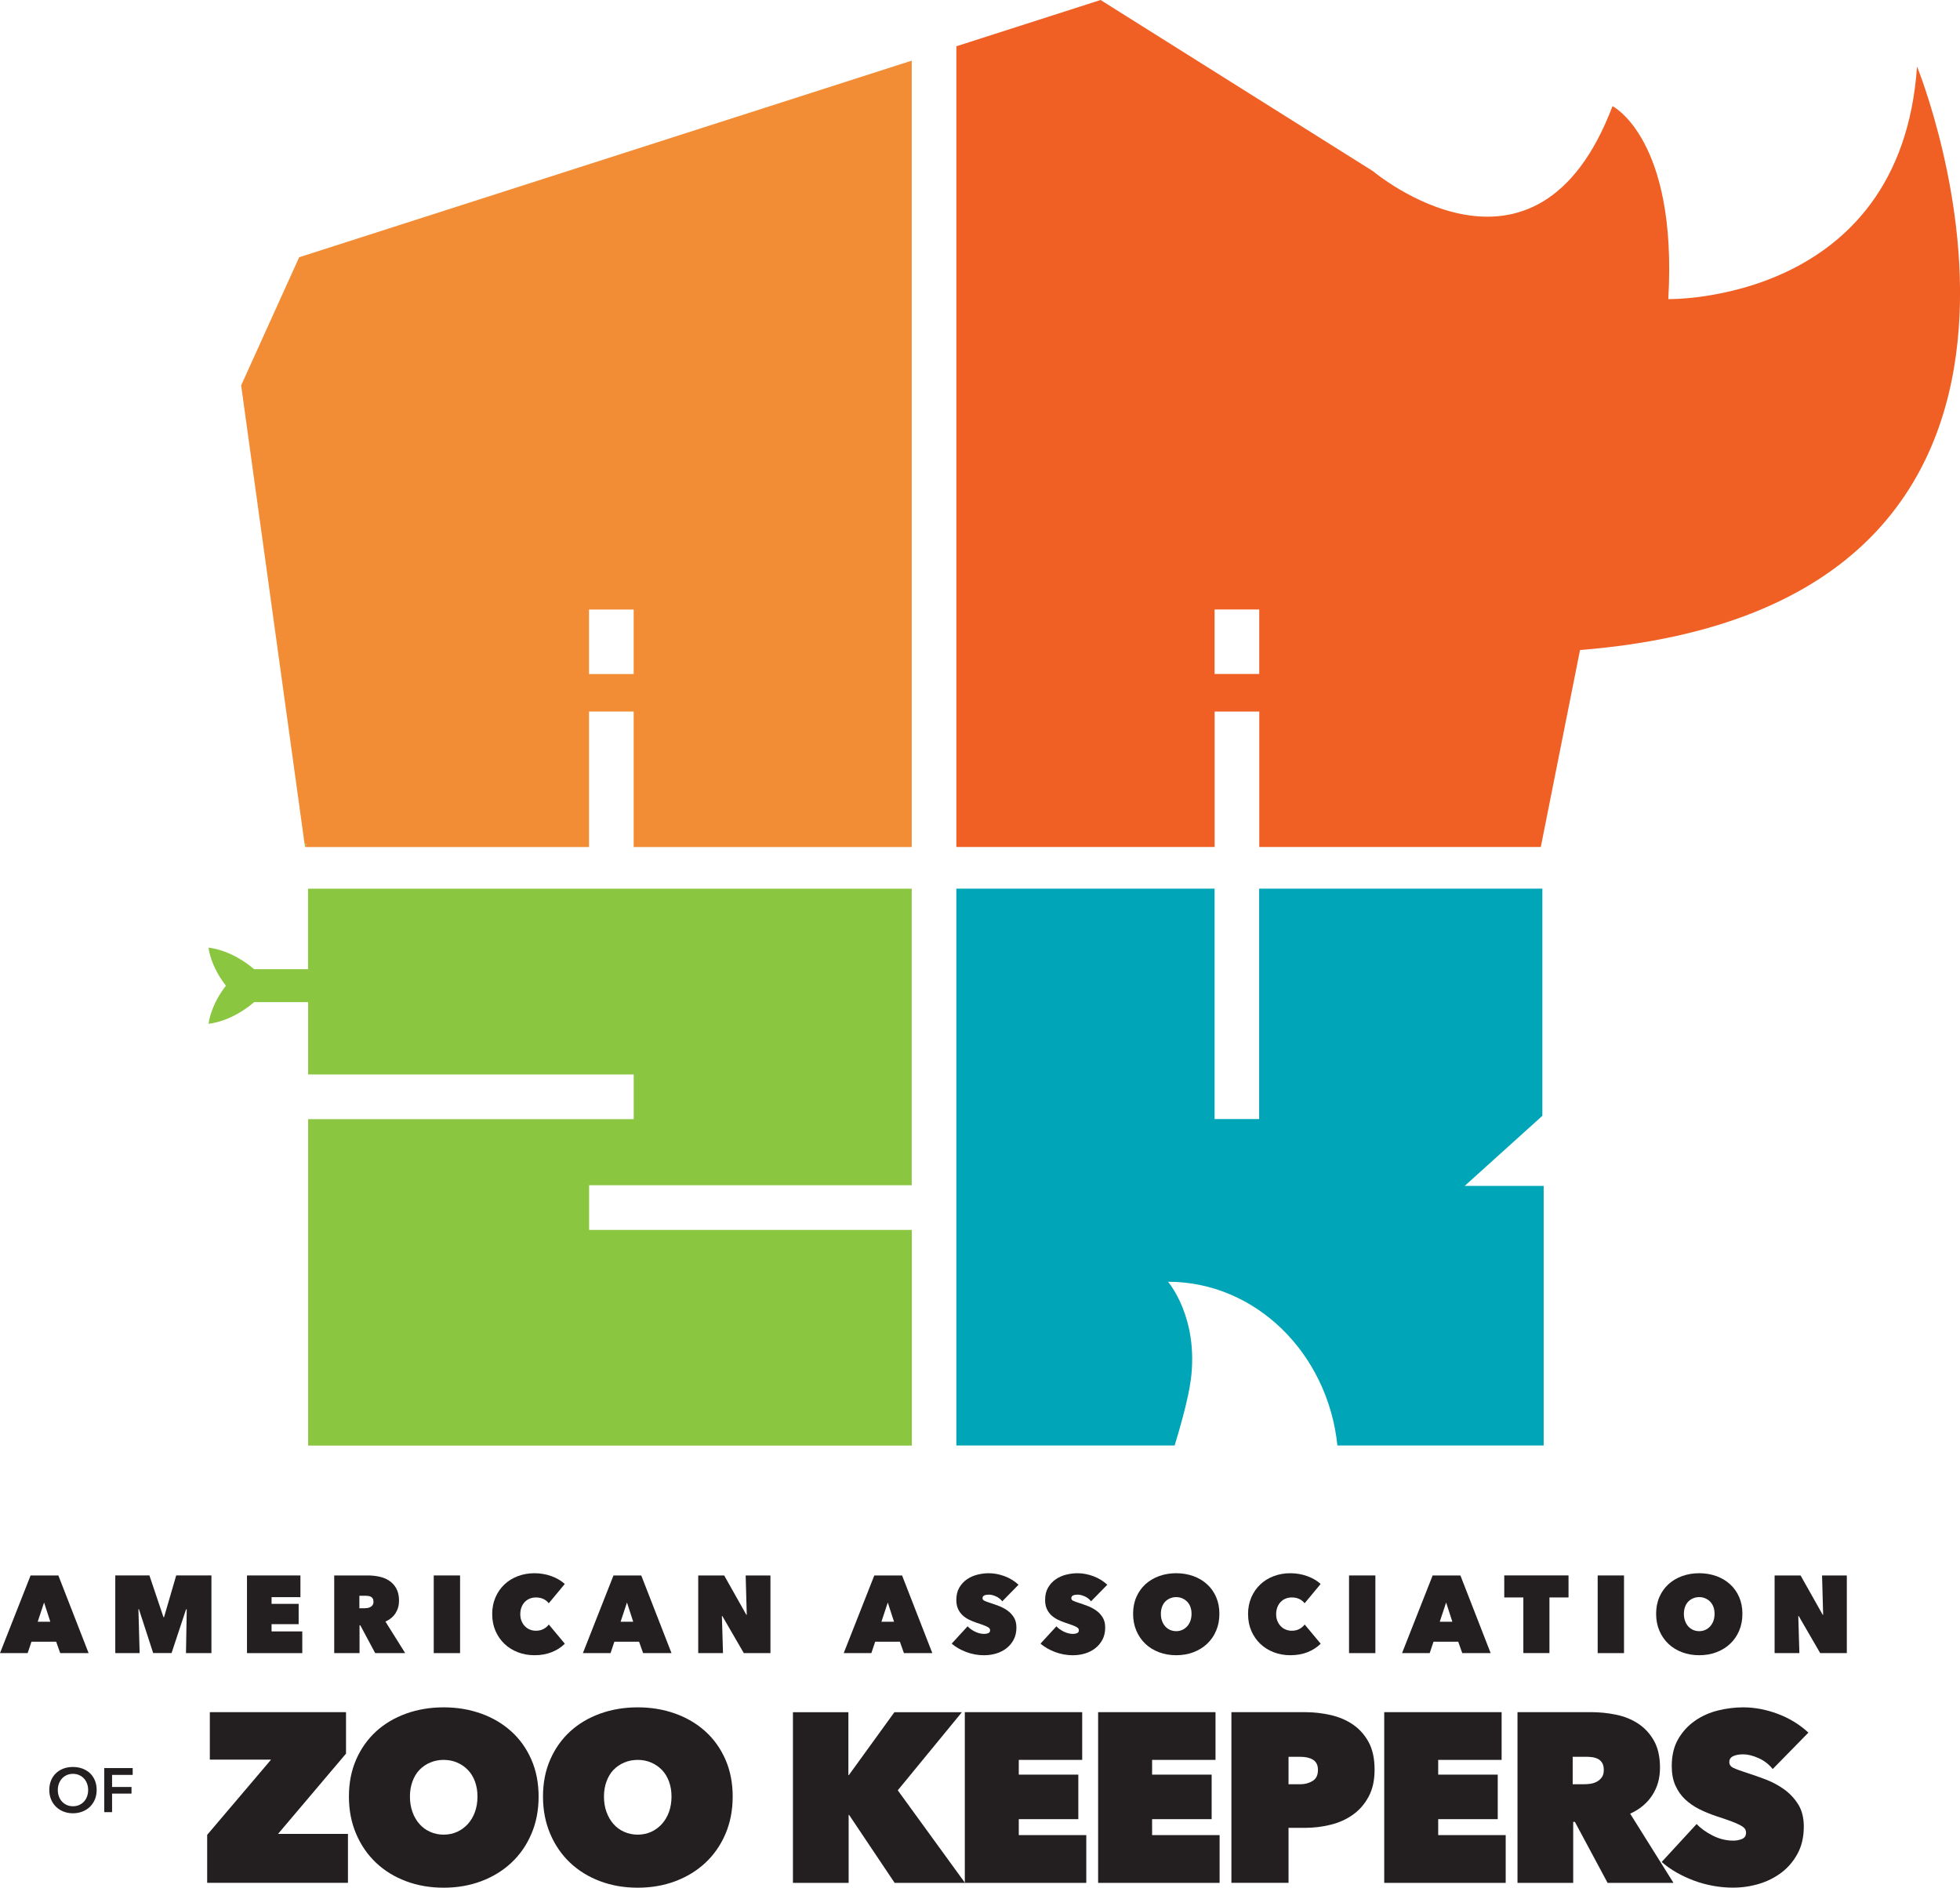 <?xml version="1.0" encoding="UTF-8"?>
<svg id="Layer_2" data-name="Layer 2" xmlns="http://www.w3.org/2000/svg" viewBox="0 0 465.17 447.97">
  <defs>
    <style>
      .cls-1 {
        fill: #231f20;
      }

      .cls-2 {
        fill: #00a5b7;
      }

      .cls-3 {
        fill: #f38d35;
      }

      .cls-4 {
        fill: #f06024;
      }

      .cls-5 {
        fill: #8ac640;
      }
    </style>
  </defs>
  <g id="Layer_1-2" data-name="Layer 1">
    <g>
      <g>
        <g>
          <path class="cls-1" d="M7.26,373.88h6.59l7.18,18.43h-6.74l-.96-2.71h-5.86l-.91,2.71H0l7.26-18.43ZM10.46,380.3l-1.51,4.56h2.99l-1.48-4.56Z"/>
          <path class="cls-1" d="M32.85,381.89l.29,10.41h-5.78v-18.43h8.1l3.34,9.92h.13l2.89-9.92h8.36v18.43h-6.04l.18-10.36-.16-.03-3.44,10.38h-4.37l-3.38-10.41h-.13Z"/>
          <path class="cls-1" d="M58.62,373.88h12.68v5.15h-6.85v1.59h6.43v4.82h-6.43v1.72h7.29v5.15h-13.12v-18.43Z"/>
          <path class="cls-1" d="M79.33,373.88h7.94c.9,0,1.8.09,2.69.27.89.18,1.69.5,2.39.96s1.27,1.08,1.7,1.85c.43.77.65,1.74.65,2.9s-.28,2.12-.83,2.98-1.35,1.52-2.39,1.99l4.68,7.47h-7.12l-3.53-6.59h-.18v6.59h-6.01v-18.43ZM85.29,381.66h1.21c.21,0,.43-.02.68-.05.25-.04.48-.11.7-.22.22-.11.4-.27.54-.47.15-.2.22-.46.22-.79s-.06-.59-.18-.78c-.12-.19-.28-.33-.46-.43-.19-.09-.4-.16-.62-.18-.22-.03-.43-.04-.62-.04h-1.47v2.97Z"/>
          <path class="cls-1" d="M102.94,373.88h6.25v18.43h-6.25v-18.43Z"/>
          <path class="cls-1" d="M116.81,383.09c0-1.47.26-2.81.78-4.01.52-1.2,1.23-2.22,2.13-3.07s1.97-1.51,3.19-1.97c1.22-.46,2.53-.69,3.92-.69s2.77.23,4.03.69c1.27.46,2.32,1.08,3.18,1.86l-3.8,4.58c-.35-.45-.78-.79-1.3-1.03-.52-.23-1.1-.35-1.74-.35-.52,0-1.01.09-1.46.27-.45.18-.85.45-1.18.79s-.6.77-.79,1.26-.29,1.05-.29,1.65.1,1.15.3,1.63c.2.48.47.89.81,1.24.34.35.73.61,1.18.79.45.18.93.27,1.43.27.71,0,1.32-.15,1.84-.44.51-.29.92-.64,1.21-1.04l3.8,4.56c-.83.83-1.86,1.5-3.07,1.99s-2.59.74-4.14.74c-1.39,0-2.69-.23-3.92-.7-1.22-.47-2.29-1.13-3.19-1.99-.9-.86-1.61-1.88-2.13-3.07-.52-1.19-.78-2.51-.78-3.97Z"/>
          <path class="cls-1" d="M145.6,373.88h6.59l7.18,18.43h-6.74l-.96-2.71h-5.86l-.91,2.71h-6.56l7.26-18.43ZM148.8,380.3l-1.51,4.56h2.99l-1.48-4.56Z"/>
          <path class="cls-1" d="M165.7,373.88h6.17l5.26,9.34h.1l-.26-9.34h5.88v18.43h-6.32l-5.1-8.8h-.1l.26,8.8h-5.88v-18.43Z"/>
          <path class="cls-1" d="M207.5,373.88h6.59l7.18,18.43h-6.74l-.96-2.71h-5.86l-.91,2.71h-6.56l7.26-18.43ZM210.7,380.3l-1.51,4.56h2.99l-1.48-4.56Z"/>
          <path class="cls-1" d="M233.63,392.82c-.75,0-1.48-.06-2.2-.19-.72-.13-1.41-.32-2.08-.57s-1.3-.54-1.89-.88c-.59-.34-1.12-.71-1.59-1.13l3.77-4.1c.43.47,1.01.89,1.73,1.25.72.36,1.46.55,2.23.55.35,0,.66-.06.95-.18.29-.12.43-.35.43-.68,0-.17-.05-.32-.14-.44-.1-.12-.26-.25-.51-.38-.24-.13-.58-.27-1-.43-.43-.16-.96-.34-1.6-.55-.62-.21-1.22-.46-1.8-.74-.57-.29-1.08-.64-1.52-1.06-.44-.42-.79-.92-1.05-1.5-.26-.58-.39-1.28-.39-2.1,0-1.15.23-2.12.7-2.92.47-.8,1.07-1.46,1.81-1.97.74-.51,1.57-.88,2.49-1.11.92-.23,1.83-.34,2.73-.34,1.21,0,2.45.24,3.71.7,1.26.47,2.36,1.14,3.32,2.03l-3.85,3.93c-.42-.52-.93-.92-1.54-1.18-.61-.27-1.15-.4-1.64-.4-.45,0-.82.06-1.09.19-.28.13-.42.34-.42.64,0,.28.14.49.43.62.29.14.75.31,1.39.52.66.21,1.35.45,2.08.73.73.28,1.4.64,2.02,1.08.62.44,1.12.99,1.52,1.63.4.64.6,1.44.6,2.39,0,1.11-.22,2.08-.66,2.9s-1.02,1.51-1.74,2.06c-.72.55-1.53.95-2.43,1.22-.9.27-1.82.4-2.76.4Z"/>
          <path class="cls-1" d="M254.71,392.82c-.75,0-1.48-.06-2.2-.19-.72-.13-1.42-.32-2.08-.57-.67-.25-1.3-.54-1.89-.88-.59-.34-1.12-.71-1.59-1.13l3.77-4.1c.43.47,1.01.89,1.73,1.25.72.36,1.46.55,2.22.55.35,0,.66-.06.95-.18.29-.12.43-.35.43-.68,0-.17-.05-.32-.14-.44-.1-.12-.26-.25-.51-.38-.24-.13-.58-.27-1-.43-.42-.16-.96-.34-1.6-.55-.62-.21-1.22-.46-1.8-.74-.57-.29-1.08-.64-1.52-1.06-.44-.42-.79-.92-1.05-1.5-.26-.58-.39-1.28-.39-2.1,0-1.15.24-2.12.7-2.92.47-.8,1.07-1.46,1.81-1.97s1.57-.88,2.49-1.11c.92-.23,1.83-.34,2.73-.34,1.21,0,2.45.24,3.71.7,1.26.47,2.36,1.14,3.32,2.03l-3.85,3.93c-.42-.52-.93-.92-1.54-1.18s-1.15-.4-1.64-.4c-.45,0-.82.06-1.09.19s-.42.34-.42.64c0,.28.14.49.43.62.29.14.75.31,1.39.52.66.21,1.35.45,2.08.73s1.4.64,2.02,1.08,1.12.99,1.52,1.63.6,1.44.6,2.39c0,1.11-.22,2.08-.66,2.9s-1.02,1.51-1.74,2.06c-.72.55-1.53.95-2.43,1.22s-1.82.4-2.76.4Z"/>
          <path class="cls-1" d="M268.92,382.98c0-1.47.26-2.81.78-3.99.52-1.19,1.24-2.2,2.15-3.03.91-.83,1.99-1.47,3.24-1.93,1.25-.45,2.6-.68,4.06-.68s2.81.23,4.06.68c1.25.45,2.33,1.09,3.25,1.93.92.83,1.64,1.84,2.16,3.03.52,1.19.78,2.52.78,3.99s-.26,2.82-.78,4.03c-.52,1.22-1.24,2.25-2.16,3.11-.92.86-2,1.52-3.25,1.99-1.25.47-2.6.7-4.06.7s-2.81-.23-4.06-.7c-1.25-.47-2.33-1.13-3.24-1.99-.91-.86-1.63-1.9-2.15-3.11-.52-1.21-.78-2.56-.78-4.03ZM275.51,382.98c0,.61.09,1.16.27,1.67.18.5.43.94.75,1.3.32.36.71.65,1.16.85.45.2.94.3,1.46.3s1-.1,1.44-.3c.44-.2.83-.48,1.16-.85.33-.36.59-.8.77-1.3.18-.5.27-1.06.27-1.67s-.09-1.13-.27-1.63c-.18-.49-.44-.91-.77-1.25-.33-.34-.72-.6-1.16-.79-.44-.19-.92-.29-1.44-.29s-1.01.1-1.46.29c-.45.19-.84.46-1.16.79s-.57.76-.75,1.25c-.18.49-.27,1.04-.27,1.63Z"/>
          <path class="cls-1" d="M296.2,383.09c0-1.47.26-2.81.78-4.01.52-1.2,1.23-2.22,2.13-3.07.9-.85,1.96-1.51,3.19-1.97s2.53-.69,3.92-.69,2.77.23,4.03.69c1.27.46,2.33,1.08,3.18,1.86l-3.8,4.58c-.35-.45-.78-.79-1.3-1.03s-1.1-.35-1.74-.35c-.52,0-1.01.09-1.46.27-.45.18-.85.45-1.18.79s-.6.77-.79,1.26-.29,1.05-.29,1.65.1,1.15.3,1.63c.2.48.47.89.81,1.24.34.35.73.61,1.18.79.45.18.93.27,1.43.27.71,0,1.32-.15,1.84-.44.51-.29.92-.64,1.21-1.04l3.8,4.56c-.83.83-1.86,1.5-3.07,1.99-1.21.49-2.59.74-4.14.74-1.39,0-2.69-.23-3.92-.7-1.22-.47-2.29-1.13-3.19-1.99-.9-.86-1.61-1.88-2.13-3.07-.52-1.19-.78-2.51-.78-3.97Z"/>
          <path class="cls-1" d="M320.17,373.88h6.25v18.43h-6.25v-18.43Z"/>
          <path class="cls-1" d="M340.01,373.88h6.59l7.18,18.43h-6.74l-.96-2.71h-5.86l-.91,2.71h-6.56l7.26-18.43ZM343.21,380.3l-1.51,4.56h2.99l-1.48-4.56Z"/>
          <path class="cls-1" d="M367.73,392.3h-6.19v-13.2h-4.53v-5.23h15.25v5.23h-4.53v13.2Z"/>
          <path class="cls-1" d="M379.18,373.88h6.25v18.43h-6.25v-18.43Z"/>
          <path class="cls-1" d="M393.05,382.98c0-1.47.26-2.81.78-3.99.52-1.19,1.24-2.2,2.15-3.03.91-.83,1.99-1.47,3.24-1.93,1.25-.45,2.6-.68,4.06-.68s2.81.23,4.06.68c1.25.45,2.33,1.09,3.25,1.93.92.83,1.64,1.84,2.16,3.03.52,1.19.78,2.52.78,3.99s-.26,2.82-.78,4.03c-.52,1.22-1.24,2.25-2.16,3.11-.92.86-2,1.52-3.25,1.99-1.25.47-2.6.7-4.06.7s-2.81-.23-4.06-.7c-1.25-.47-2.33-1.13-3.24-1.99-.91-.86-1.63-1.9-2.15-3.11-.52-1.21-.78-2.56-.78-4.03ZM399.64,382.98c0,.61.09,1.16.27,1.67.18.5.43.94.75,1.3.32.36.71.65,1.16.85.45.2.94.3,1.46.3s1-.1,1.44-.3c.44-.2.83-.48,1.16-.85.33-.36.59-.8.77-1.3.18-.5.27-1.06.27-1.67s-.09-1.13-.27-1.63c-.18-.49-.44-.91-.77-1.25-.33-.34-.72-.6-1.16-.79-.44-.19-.92-.29-1.44-.29s-1.01.1-1.46.29c-.45.19-.84.46-1.16.79s-.57.76-.75,1.25c-.18.49-.27,1.04-.27,1.63Z"/>
          <path class="cls-1" d="M421.16,373.88h6.17l5.26,9.34h.1l-.26-9.34h5.88v18.43h-6.32l-5.1-8.8h-.1l.26,8.8h-5.88v-18.43Z"/>
        </g>
        <g>
          <path class="cls-1" d="M11.7,424.79c0-.84.14-1.59.42-2.27.28-.67.67-1.25,1.17-1.72.5-.47,1.09-.84,1.77-1.09.68-.26,1.43-.38,2.24-.38s1.57.13,2.26.38c.69.26,1.28.62,1.79,1.09.5.47.89,1.05,1.17,1.72.28.67.42,1.43.42,2.27s-.14,1.56-.42,2.24c-.28.67-.67,1.25-1.17,1.74-.5.49-1.1.87-1.79,1.14-.69.27-1.44.41-2.26.41s-1.55-.14-2.24-.41c-.68-.27-1.27-.65-1.77-1.14-.5-.49-.89-1.07-1.17-1.74-.28-.67-.42-1.42-.42-2.24ZM13.72,424.79c0,.56.09,1.08.26,1.54.17.47.42.87.74,1.22.32.34.7.61,1.14.81.44.19.92.29,1.46.29s1.02-.1,1.46-.29c.44-.19.82-.46,1.14-.81.32-.34.57-.75.74-1.22.17-.47.26-.98.26-1.54s-.09-1.04-.26-1.51c-.17-.46-.42-.87-.73-1.21-.32-.34-.69-.62-1.14-.81-.44-.2-.94-.3-1.48-.3s-1.03.1-1.47.3c-.44.2-.82.47-1.13.81s-.56.75-.73,1.21c-.17.46-.26.97-.26,1.51Z"/>
          <path class="cls-1" d="M24.74,419.59h6.75v1.62h-4.89v2.87h4.61v1.57h-4.61v4.4h-1.86v-10.46Z"/>
        </g>
        <g>
          <path class="cls-1" d="M49.17,435.44l15.16-17.85h-14.53v-11.27h32.32v9.84l-16.13,19.05h16.59v11.61h-33.41v-11.38Z"/>
          <path class="cls-1" d="M82.81,426.35c0-3.24.57-6.17,1.72-8.78,1.14-2.61,2.72-4.83,4.72-6.67,2-1.83,4.38-3.24,7.12-4.23,2.75-.99,5.72-1.49,8.92-1.49s6.18.5,8.92,1.49c2.75.99,5.13,2.4,7.15,4.23,2.02,1.83,3.6,4.05,4.75,6.67,1.14,2.61,1.72,5.54,1.72,8.78s-.57,6.2-1.72,8.87c-1.14,2.67-2.73,4.95-4.75,6.84-2.02,1.89-4.41,3.35-7.15,4.38-2.75,1.03-5.72,1.54-8.92,1.54s-6.18-.51-8.92-1.54c-2.75-1.03-5.12-2.49-7.12-4.38-2-1.89-3.58-4.17-4.72-6.84-1.14-2.67-1.72-5.62-1.72-8.87ZM97.29,426.35c0,1.34.2,2.56.6,3.66.4,1.11.95,2.06,1.66,2.86.71.8,1.55,1.42,2.55,1.86.99.44,2.06.66,3.2.66s2.2-.22,3.18-.66c.97-.44,1.82-1.06,2.55-1.86.72-.8,1.29-1.75,1.69-2.86.4-1.11.6-2.33.6-3.66s-.2-2.49-.6-3.58c-.4-1.09-.96-2-1.69-2.75-.72-.74-1.57-1.32-2.55-1.74-.97-.42-2.03-.63-3.18-.63s-2.21.21-3.2.63c-.99.42-1.84,1-2.55,1.74-.71.74-1.26,1.66-1.66,2.75-.4,1.09-.6,2.28-.6,3.58Z"/>
          <path class="cls-1" d="M128.87,426.35c0-3.24.57-6.17,1.72-8.78,1.14-2.61,2.72-4.83,4.72-6.67,2-1.83,4.38-3.24,7.12-4.23,2.75-.99,5.72-1.49,8.92-1.49s6.18.5,8.92,1.49c2.75.99,5.13,2.4,7.15,4.23,2.02,1.83,3.6,4.05,4.75,6.67,1.14,2.61,1.72,5.54,1.72,8.78s-.57,6.2-1.72,8.87c-1.14,2.67-2.73,4.95-4.75,6.84-2.02,1.89-4.41,3.35-7.15,4.38-2.75,1.03-5.72,1.54-8.92,1.54s-6.18-.51-8.92-1.54c-2.75-1.03-5.12-2.49-7.12-4.38-2-1.89-3.58-4.17-4.72-6.84-1.14-2.67-1.72-5.62-1.72-8.87ZM143.34,426.35c0,1.34.2,2.56.6,3.66.4,1.11.95,2.06,1.66,2.86.71.8,1.55,1.42,2.55,1.86.99.44,2.06.66,3.2.66s2.2-.22,3.18-.66c.97-.44,1.82-1.06,2.55-1.86.72-.8,1.29-1.75,1.69-2.86.4-1.11.6-2.33.6-3.66s-.2-2.49-.6-3.58c-.4-1.09-.96-2-1.69-2.75-.72-.74-1.57-1.32-2.55-1.74-.97-.42-2.03-.63-3.18-.63s-2.21.21-3.2.63c-.99.42-1.84,1-2.55,1.74-.71.74-1.26,1.66-1.66,2.75-.4,1.09-.6,2.28-.6,3.58Z"/>
          <path class="cls-1" d="M201.52,430.7h-.11v16.13h-13.22v-40.5h13.16v14.93h.11l10.81-14.93h16.02l-15.22,18.54,15.96,21.97h-16.7l-10.81-16.13Z"/>
          <path class="cls-1" d="M228.98,406.32h27.86v11.33h-15.05v3.49h14.13v10.58h-14.13v3.78h16.02v11.33h-28.83v-40.5Z"/>
          <path class="cls-1" d="M260.62,406.32h27.86v11.33h-15.05v3.49h14.13v10.58h-14.13v3.78h16.02v11.33h-28.83v-40.5Z"/>
          <path class="cls-1" d="M305.81,433.78v13.04h-13.56v-40.5h17.39c2.06,0,4.08.22,6.06.66,1.98.44,3.76,1.18,5.32,2.23,1.56,1.05,2.82,2.44,3.78,4.18.95,1.74,1.43,3.92,1.43,6.55s-.47,4.65-1.4,6.41c-.94,1.76-2.17,3.19-3.72,4.29-1.54,1.11-3.32,1.91-5.32,2.4-2,.5-4.05.74-6.15.74h-3.83ZM305.81,416.91v6.52h2.86c1.03,0,1.97-.26,2.83-.77.86-.51,1.29-1.38,1.29-2.6,0-.65-.11-1.17-.34-1.57-.23-.4-.54-.72-.94-.94-.4-.23-.85-.39-1.34-.49-.5-.09-.99-.14-1.49-.14h-2.86Z"/>
          <path class="cls-1" d="M328.52,406.32h27.86v11.33h-15.05v3.49h14.13v10.58h-14.13v3.78h16.02v11.33h-28.83v-40.5Z"/>
          <path class="cls-1" d="M360.16,406.32h17.45c1.98,0,3.96.2,5.92.6,1.96.4,3.72,1.11,5.26,2.12,1.54,1.01,2.79,2.37,3.75,4.06.95,1.7,1.43,3.82,1.43,6.38s-.61,4.66-1.83,6.55c-1.22,1.89-2.97,3.35-5.25,4.38l10.28,16.42h-15.64l-7.76-14.47h-.4v14.47h-13.22v-40.5ZM373.26,423.43h2.67c.45,0,.96-.04,1.5-.11s1.06-.24,1.53-.49c.47-.25.87-.59,1.19-1.03.32-.44.48-1.02.48-1.74s-.13-1.3-.4-1.72c-.26-.42-.6-.73-1.02-.94-.42-.21-.87-.34-1.36-.4-.49-.06-.95-.09-1.36-.09h-3.24v6.52Z"/>
          <path class="cls-1" d="M411.42,447.97c-1.64,0-3.25-.14-4.83-.43-1.58-.29-3.11-.7-4.58-1.25-1.47-.55-2.85-1.2-4.15-1.94-1.3-.74-2.46-1.57-3.49-2.48l8.3-9.01c.95,1.03,2.22,1.95,3.8,2.75,1.58.8,3.21,1.2,4.89,1.2.76,0,1.46-.13,2.09-.4.63-.27.94-.77.94-1.49,0-.38-.11-.71-.31-.97-.21-.27-.58-.54-1.12-.83s-1.27-.6-2.2-.95c-.94-.34-2.11-.74-3.52-1.2-1.37-.46-2.69-1-3.95-1.63s-2.37-1.4-3.35-2.32-1.74-2.02-2.32-3.3c-.57-1.28-.86-2.82-.86-4.61,0-2.52.51-4.66,1.54-6.42,1.03-1.76,2.35-3.2,3.98-4.33,1.62-1.13,3.44-1.94,5.46-2.44s4.02-.74,6.01-.74c2.67,0,5.39.51,8.15,1.54,2.76,1.03,5.2,2.52,7.29,4.46l-8.47,8.64c-.92-1.14-2.04-2.01-3.38-2.6s-2.54-.89-3.6-.89c-.99,0-1.79.14-2.4.43-.61.29-.92.75-.92,1.4,0,.61.31,1.07.94,1.37.63.31,1.65.69,3.06,1.14,1.45.46,2.97.99,4.58,1.6,1.6.61,3.08,1.4,4.43,2.37s2.47,2.17,3.35,3.58c.88,1.41,1.32,3.17,1.32,5.26,0,2.44-.49,4.57-1.46,6.38-.97,1.81-2.25,3.32-3.83,4.52-1.58,1.2-3.37,2.1-5.35,2.69-1.98.59-4,.89-6.06.89Z"/>
        </g>
      </g>
      <g>
        <path class="cls-5" d="M216.38,281.27v-70.37H73.11v19.11h-12.8c-1.23-1.05-2.57-2-4.03-2.81-.98-.54-2.02-1.02-3.13-1.42-.56-.2-1.13-.38-1.74-.53-.6-.15-1.23-.28-1.92-.35.08.69.24,1.31.41,1.91.17.6.37,1.17.59,1.72.44,1.1.95,2.12,1.53,3.08.49.81,1.02,1.58,1.59,2.31-.56.73-1.1,1.49-1.58,2.31-.57.96-1.09,1.98-1.53,3.09-.21.56-.42,1.12-.59,1.72-.17.6-.32,1.22-.41,1.91.69-.06,1.31-.2,1.92-.35.61-.15,1.18-.34,1.74-.54,1.11-.4,2.15-.88,3.13-1.43,1.46-.81,2.8-1.76,4.03-2.81h12.81v17.17h77.27v10.6h-77.27v77.47h143.27v-51.18h-76.59v-10.6h76.59Z"/>
        <path class="cls-2" d="M298.86,265.57h-10.6v-54.68h-61.29v132.15h51.81c1.38-4.52,3.25-11.15,3.83-15.54,1.97-14.84-5.4-23.32-5.4-23.32,20.81,0,37.94,17,40.2,38.86h48.95v-61.6h-18.75l18.44-16.64v-53.91h-67.21v54.68Z"/>
        <path class="cls-4" d="M454.97,15.81c-3.86,56.27-59.03,55.17-59.03,55.17,2.21-38.07-13.24-45.79-13.24-45.79-18.21,48-56.82,15.45-56.82,15.45L261.2,0l-34.22,10.98v190.02h61.29v-32.14h10.6v32.14h66.81l.14-.7,9.17-46.04c132.3-10.58,79.99-138.45,79.99-138.45ZM298.86,154.63v5.32h-10.6v-15.31h10.6v9.98Z"/>
        <g>
          <polygon class="cls-5" points="72.39 200.3 72.29 200.3 72.39 201 72.78 200.3 72.39 200.3"/>
          <path class="cls-3" d="M71,61.05l-13.77,30.41,15.06,108.85h.49l-.39.7h67.4v-32.14h10.6v32.14h65.99V14.39L71,61.05ZM150.39,159.96h-10.6v-15.31h10.6v15.31Z"/>
        </g>
      </g>
    </g>
  </g>
</svg>